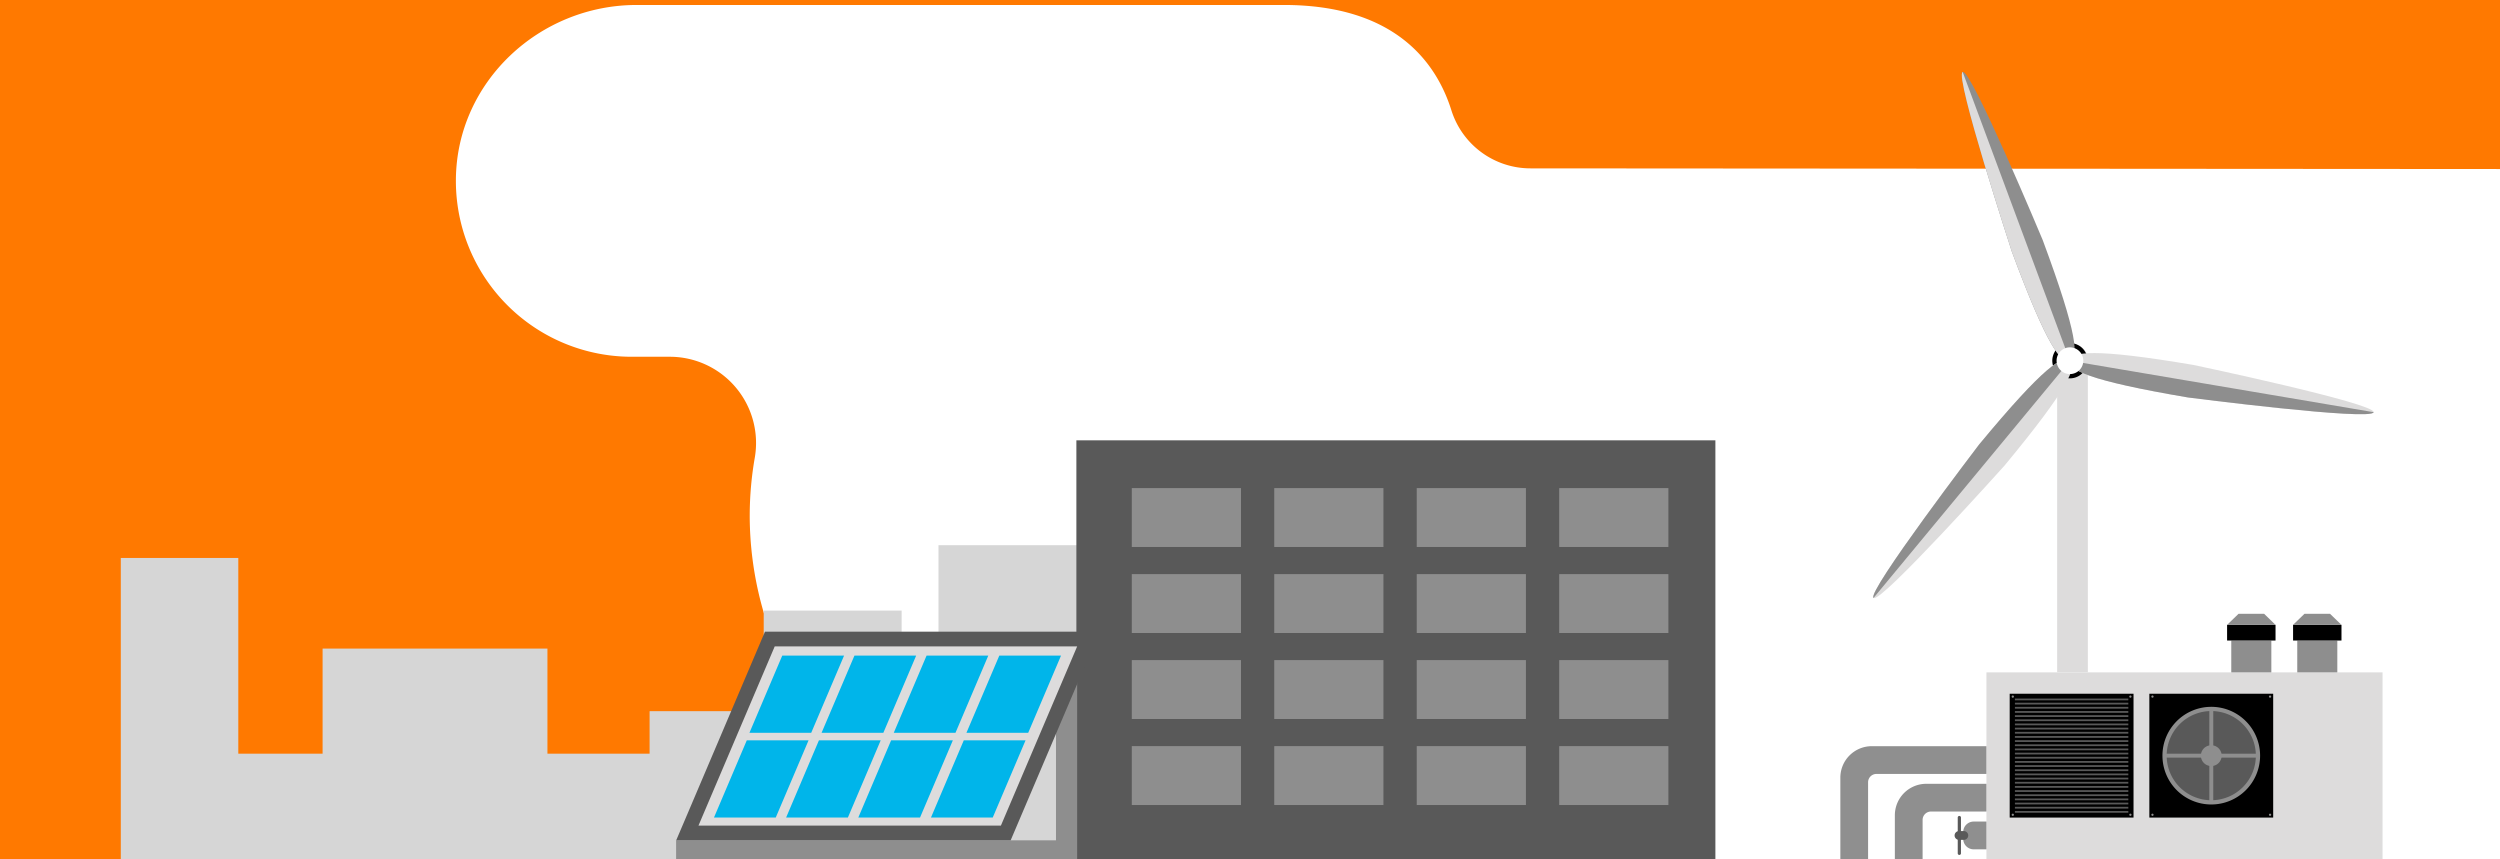 <svg xmlns="http://www.w3.org/2000/svg" xmlns:xlink="http://www.w3.org/1999/xlink" width="320" height="110" viewBox="0 0 320 110">
  <rect x="0" y="0" width="320" height="110" fill="#333333" stroke="none"/>
  <defs>
    <clipPath id="clip-path">
      <rect id="Rectangle_7279" data-name="Rectangle 7279" width="320" height="110" transform="translate(0 613)" fill="none"/>
    </clipPath>
  </defs>
  <g id="Groupe_de_masques_1" data-name="Groupe de masques 1" transform="translate(0 -613)" clip-path="url(#clip-path)">
    <g id="Groupe_5202" data-name="Groupe 5202">
      <rect id="Rectangle_6963" data-name="Rectangle 6963" width="370" height="148.68" transform="translate(-31 583.713)" fill="#ff7900"/>
      <g id="Groupe_1117" data-name="Groupe 1117" transform="translate(58.354 613.642)">
        <path id="Tracé_2533" data-name="Tracé 2533" d="M99.494,1038.466a22.506,22.506,0,0,0,22.523,22.748h4.846a11.038,11.038,0,0,1,10.893,12.893,43.487,43.487,0,0,0-.653,7.372,44.263,44.263,0,0,0,44.273,44.274H382.951a44.285,44.285,0,0,0,44.2-41.617c1.513-25.592-19.479-46.937-45.116-46.937l-145-.1a10.611,10.611,0,0,1-10.117-7.429c-1.887-6.011-7.108-13.485-21.43-13.485h-82.86C110.183,1016.187,99.621,1026.018,99.494,1038.466Z" transform="translate(-99.493 -1016.19)" fill="#fff"/>
      </g>
      <path id="Tracé_6255" data-name="Tracé 6255" d="M415.652,1162.725h15.041v25.053h10.791v-13.452h28.779v13.451h13.077v-5.44h14.606v-12.876H515.6v18.317h4.719v-26.687h28.645v19.253h19.063v13.318h9.432v6.938h32.417v5.207H415.833v-.21h-.181Z" transform="translate(-400.191 -478.307)" fill="#d6d6d6"/>
      <rect id="Rectangle_6908" data-name="Rectangle 6908" width="81.793" height="53.81" transform="translate(137.777 669.362)" fill="#595959"/>
      <rect id="Rectangle_6909" data-name="Rectangle 6909" width="13.976" height="7.539" transform="translate(144.869 675.476)" fill="#8e8e8e"/>
      <rect id="Rectangle_6910" data-name="Rectangle 6910" width="13.976" height="7.537" transform="translate(144.869 686.487)" fill="#8e8e8e"/>
      <rect id="Rectangle_6911" data-name="Rectangle 6911" width="13.976" height="7.539" transform="translate(144.869 697.493)" fill="#8e8e8e"/>
      <rect id="Rectangle_6912" data-name="Rectangle 6912" width="13.976" height="7.537" transform="translate(144.869 708.505)" fill="#8e8e8e"/>
      <rect id="Rectangle_6913" data-name="Rectangle 6913" width="13.976" height="7.539" transform="translate(163.105 675.476)" fill="#8e8e8e"/>
      <rect id="Rectangle_6914" data-name="Rectangle 6914" width="13.976" height="7.537" transform="translate(163.105 686.487)" fill="#8e8e8e"/>
      <rect id="Rectangle_6915" data-name="Rectangle 6915" width="13.976" height="7.539" transform="translate(163.105 697.493)" fill="#8e8e8e"/>
      <rect id="Rectangle_6916" data-name="Rectangle 6916" width="13.976" height="7.537" transform="translate(163.105 708.505)" fill="#8e8e8e"/>
      <rect id="Rectangle_6917" data-name="Rectangle 6917" width="13.976" height="7.539" transform="translate(181.342 675.476)" fill="#8e8e8e"/>
      <rect id="Rectangle_6918" data-name="Rectangle 6918" width="13.976" height="7.537" transform="translate(181.342 686.487)" fill="#8e8e8e"/>
      <rect id="Rectangle_6919" data-name="Rectangle 6919" width="13.976" height="7.539" transform="translate(181.342 697.493)" fill="#8e8e8e"/>
      <rect id="Rectangle_6920" data-name="Rectangle 6920" width="13.976" height="7.537" transform="translate(181.342 708.505)" fill="#8e8e8e"/>
      <rect id="Rectangle_6921" data-name="Rectangle 6921" width="13.976" height="7.539" transform="translate(199.578 675.476)" fill="#8e8e8e"/>
      <rect id="Rectangle_6922" data-name="Rectangle 6922" width="13.976" height="7.537" transform="translate(199.578 686.487)" fill="#8e8e8e"/>
      <rect id="Rectangle_6923" data-name="Rectangle 6923" width="13.976" height="7.539" transform="translate(199.578 697.493)" fill="#8e8e8e"/>
      <rect id="Rectangle_6924" data-name="Rectangle 6924" width="13.976" height="7.537" transform="translate(199.578 708.505)" fill="#8e8e8e"/>
      <rect id="Rectangle_6925" data-name="Rectangle 6925" width="50.703" height="24.089" transform="translate(254.264 699.063)" fill="#dddcdc"/>
      <path id="Tracé_6256" data-name="Tracé 6256" d="M895.088,1239.63h-3.551v-10.505a4.028,4.028,0,0,1,4.026-4.028h7.693v3.551h-7.1a1.072,1.072,0,0,0-1.066,1.066Z" transform="translate(-648.996 -511.771)" fill="#8f8f8f"/>
      <path id="Tracé_6257" data-name="Tracé 6257" d="M880.469,1232.874h-3.551v-13.84a4.028,4.028,0,0,1,4.025-4.028h14.67v3.554H881.535a1.068,1.068,0,0,0-1.066,1.064Z" transform="translate(-641.354 -506.495)" fill="#8f8f8f"/>
      <path id="Tracé_6258" data-name="Tracé 6258" d="M911.222,1238.781h1.626v-3.556h-1.626a1.344,1.344,0,0,0-1.345,1.343v.87a1.344,1.344,0,0,0,1.345,1.343" transform="translate(-658.586 -517.065)" fill="#8f8f8f"/>
      <path id="Tracé_6259" data-name="Tracé 6259" d="M908.13,1238.9h.621a.562.562,0,0,0,0-1.124h-.621a.562.562,0,0,0,0,1.124" transform="translate(-657.379 -518.398)" fill="#595959"/>
      <path id="Tracé_6260" data-name="Tracé 6260" d="M908.611,1238.712h0a.208.208,0,0,1-.207-.207v-4.579a.207.207,0,1,1,.414,0v4.579a.208.208,0,0,1-.207.207" transform="translate(-657.814 -516.278)" fill="#595959"/>
      <rect id="Rectangle_6926" data-name="Rectangle 6926" width="15.851" height="15.851" transform="translate(257.24 701.798)"/>
      <rect id="Rectangle_6927" data-name="Rectangle 6927" width="14.517" height="0.229" transform="translate(257.908 702.414)" fill="#595959"/>
      <rect id="Rectangle_6928" data-name="Rectangle 6928" width="14.517" height="0.229" transform="translate(257.908 702.947)" fill="#595959"/>
      <rect id="Rectangle_6929" data-name="Rectangle 6929" width="14.517" height="0.229" transform="translate(257.908 703.48)" fill="#595959"/>
      <rect id="Rectangle_6930" data-name="Rectangle 6930" width="14.517" height="0.229" transform="translate(257.908 704.013)" fill="#595959"/>
      <rect id="Rectangle_6931" data-name="Rectangle 6931" width="14.517" height="0.229" transform="translate(257.908 704.545)" fill="#595959"/>
      <rect id="Rectangle_6932" data-name="Rectangle 6932" width="14.517" height="0.229" transform="translate(257.908 705.078)" fill="#595959"/>
      <rect id="Rectangle_6933" data-name="Rectangle 6933" width="14.517" height="0.229" transform="translate(257.908 705.611)" fill="#595959"/>
      <rect id="Rectangle_6934" data-name="Rectangle 6934" width="14.517" height="0.229" transform="translate(257.908 706.145)" fill="#595959"/>
      <rect id="Rectangle_6935" data-name="Rectangle 6935" width="14.517" height="0.229" transform="translate(257.908 706.678)" fill="#595959"/>
      <rect id="Rectangle_6936" data-name="Rectangle 6936" width="14.517" height="0.229" transform="translate(257.908 707.211)" fill="#595959"/>
      <rect id="Rectangle_6937" data-name="Rectangle 6937" width="14.517" height="0.229" transform="translate(257.908 707.744)" fill="#595959"/>
      <rect id="Rectangle_6938" data-name="Rectangle 6938" width="14.517" height="0.229" transform="translate(257.908 708.277)" fill="#595959"/>
      <rect id="Rectangle_6939" data-name="Rectangle 6939" width="14.517" height="0.229" transform="translate(257.908 708.81)" fill="#595959"/>
      <rect id="Rectangle_6940" data-name="Rectangle 6940" width="14.517" height="0.229" transform="translate(257.908 709.342)" fill="#595959"/>
      <rect id="Rectangle_6941" data-name="Rectangle 6941" width="14.517" height="0.229" transform="translate(257.908 709.875)" fill="#595959"/>
      <rect id="Rectangle_6942" data-name="Rectangle 6942" width="14.517" height="0.229" transform="translate(257.908 710.408)" fill="#595959"/>
      <rect id="Rectangle_6943" data-name="Rectangle 6943" width="14.517" height="0.229" transform="translate(257.908 710.941)" fill="#595959"/>
      <rect id="Rectangle_6944" data-name="Rectangle 6944" width="14.517" height="0.229" transform="translate(257.908 711.475)" fill="#595959"/>
      <rect id="Rectangle_6945" data-name="Rectangle 6945" width="14.517" height="0.229" transform="translate(257.908 712.008)" fill="#595959"/>
      <rect id="Rectangle_6946" data-name="Rectangle 6946" width="14.517" height="0.229" transform="translate(257.908 712.541)" fill="#595959"/>
      <rect id="Rectangle_6947" data-name="Rectangle 6947" width="14.517" height="0.229" transform="translate(257.908 713.074)" fill="#595959"/>
      <rect id="Rectangle_6948" data-name="Rectangle 6948" width="14.517" height="0.229" transform="translate(257.908 713.607)" fill="#595959"/>
      <rect id="Rectangle_6949" data-name="Rectangle 6949" width="14.517" height="0.229" transform="translate(257.908 714.14)" fill="#595959"/>
      <rect id="Rectangle_6950" data-name="Rectangle 6950" width="14.517" height="0.229" transform="translate(257.908 714.673)" fill="#595959"/>
      <rect id="Rectangle_6951" data-name="Rectangle 6951" width="14.517" height="0.229" transform="translate(257.908 715.206)" fill="#595959"/>
      <rect id="Rectangle_6952" data-name="Rectangle 6952" width="14.517" height="0.229" transform="translate(257.908 715.738)" fill="#595959"/>
      <rect id="Rectangle_6953" data-name="Rectangle 6953" width="14.517" height="0.229" transform="translate(257.908 716.271)" fill="#595959"/>
      <rect id="Rectangle_6954" data-name="Rectangle 6954" width="14.517" height="0.229" transform="translate(257.908 716.805)" fill="#595959"/>
      <path id="Tracé_6261" data-name="Tracé 6261" d="M923.162,1201.547a.145.145,0,1,1-.144-.144.145.145,0,0,1,.144.144" transform="translate(-665.379 -499.383)" fill="#8e8e8e"/>
      <path id="Tracé_6262" data-name="Tracé 6262" d="M923.162,1233.248a.145.145,0,1,1-.144-.144.145.145,0,0,1,.144.144" transform="translate(-665.379 -515.957)" fill="#8e8e8e"/>
      <path id="Tracé_6263" data-name="Tracé 6263" d="M954.708,1201.547a.142.142,0,0,1-.142.144.144.144,0,0,1,0-.288.141.141,0,0,1,.142.144" transform="translate(-681.875 -499.383)" fill="#8e8e8e"/>
      <path id="Tracé_6264" data-name="Tracé 6264" d="M954.708,1233.248a.142.142,0,0,1-.142.144.144.144,0,0,1,0-.288.142.142,0,0,1,.142.144" transform="translate(-681.875 -515.957)" fill="#8e8e8e"/>
      <rect id="Rectangle_6955" data-name="Rectangle 6955" width="15.851" height="15.851" transform="translate(275.117 701.798)"/>
      <path id="Tracé_6265" data-name="Tracé 6265" d="M960.631,1201.547a.143.143,0,1,1-.144-.144.145.145,0,0,1,.144.144" transform="translate(-684.973 -499.383)" fill="#8e8e8e"/>
      <path id="Tracé_6266" data-name="Tracé 6266" d="M960.631,1233.248a.143.143,0,1,1-.144-.144.145.145,0,0,1,.144.144" transform="translate(-684.973 -515.957)" fill="#8e8e8e"/>
      <path id="Tracé_6267" data-name="Tracé 6267" d="M992.18,1201.547a.145.145,0,0,1-.144.144.144.144,0,0,1,0-.288.145.145,0,0,1,.144.144" transform="translate(-701.467 -499.383)" fill="#8e8e8e"/>
      <path id="Tracé_6268" data-name="Tracé 6268" d="M992.18,1233.248a.145.145,0,0,1-.144.144.144.144,0,0,1,0-.288.145.145,0,0,1,.144.144" transform="translate(-701.467 -515.957)" fill="#8e8e8e"/>
      <path id="Tracé_6269" data-name="Tracé 6269" d="M975.82,1210.7a6.25,6.25,0,1,1-6.252-6.248,6.25,6.25,0,0,1,6.252,6.248" transform="translate(-686.527 -500.978)" fill="#8e8e8e"/>
      <path id="Tracé_6270" data-name="Tracé 6270" d="M975.869,1211.291a5.708,5.708,0,1,1-5.708-5.708,5.707,5.707,0,0,1,5.708,5.708" transform="translate(-687.119 -501.568)" fill="#595959"/>
      <path id="Tracé_6271" data-name="Tracé 6271" d="M976.287,1216.089a1.33,1.33,0,1,1-1.329-1.329,1.329,1.329,0,0,1,1.329,1.329" transform="translate(-691.914 -506.366)" fill="#8e8e8e"/>
      <rect id="Rectangle_6956" data-name="Rectangle 6956" width="11.623" height="0.502" transform="translate(277.232 709.473)" fill="#8e8e8e"/>
      <rect id="Rectangle_6957" data-name="Rectangle 6957" width="0.504" height="11.623" transform="translate(282.793 703.911)" fill="#8e8e8e"/>
      <rect id="Rectangle_6958" data-name="Rectangle 6958" width="5.128" height="4.075" transform="translate(294.049 694.988)" fill="#8e8e8e"/>
      <rect id="Rectangle_6959" data-name="Rectangle 6959" width="6.196" height="2.006" transform="translate(293.514 692.981)"/>
      <path id="Tracé_6272" data-name="Tracé 6272" d="M1004.554,1180.914h-6.2l1.464-1.414h3.272Z" transform="translate(-704.846 -487.932)" fill="#8e8e8e"/>
      <rect id="Rectangle_6960" data-name="Rectangle 6960" width="5.128" height="4.075" transform="translate(285.604 694.988)" fill="#8e8e8e"/>
      <rect id="Rectangle_6961" data-name="Rectangle 6961" width="6.2" height="2.006" transform="translate(285.068 692.981)"/>
      <path id="Tracé_6273" data-name="Tracé 6273" d="M986.861,1180.914h-6.2l1.464-1.414H985.4Z" transform="translate(-695.592 -487.932)" fill="#8e8e8e"/>
      <g id="Groupe_5121" data-name="Groupe 5121" transform="translate(86.543 693.853)">
        <path id="Tracé_4636" data-name="Tracé 4636" d="M613.239,1188.24v24.822H564.616v2.611h51.333V1188.24Z" transform="translate(-564.616 -1186.354)" fill="#8e8e8e"/>
        <path id="Tracé_4637" data-name="Tracé 4637" d="M567.63,1211.085l10.561-24.824h40.762l-10.566,24.824Z" transform="translate(-566.192 -1185.319)" fill="#dddcdc"/>
        <path id="Tracé_4638" data-name="Tracé 4638" d="M615.961,1186.174l-9.761,22.935H567.489l9.76-22.935Zm2.852-1.887H576l-.488,1.147-9.756,22.937-1.12,2.625h42.812l.488-1.147,9.761-22.937Z" transform="translate(-564.627 -1184.287)" fill="#595959"/>
        <path id="Tracé_4639" data-name="Tracé 4639" d="M592.194,1200.583h-7.907l4.2-9.882H596.4Z" transform="translate(-574.9 -1187.641)" fill="#00b5ea"/>
        <path id="Tracé_4640" data-name="Tracé 4640" d="M611.544,1200.583h-7.907l4.208-9.882h7.9Z" transform="translate(-585.017 -1187.641)" fill="#00b5ea"/>
        <path id="Tracé_4641" data-name="Tracé 4641" d="M630.9,1200.583H623l4.2-9.882h7.9Z" transform="translate(-595.14 -1187.641)" fill="#00b5ea"/>
        <path id="Tracé_4642" data-name="Tracé 4642" d="M582.677,1223.325H574.77l4.2-9.882h7.907Z" transform="translate(-569.925 -1199.531)" fill="#00b5ea"/>
        <path id="Tracé_4643" data-name="Tracé 4643" d="M602.028,1223.325h-7.907l4.2-9.882h7.907Z" transform="translate(-580.042 -1199.531)" fill="#00b5ea"/>
        <path id="Tracé_4644" data-name="Tracé 4644" d="M621.384,1223.325h-7.9l4.2-9.882h7.9Z" transform="translate(-590.164 -1199.531)" fill="#00b5ea"/>
        <path id="Tracé_4645" data-name="Tracé 4645" d="M650.4,1200.583h-7.907l4.208-9.882h7.9Z" transform="translate(-605.331 -1187.641)" fill="#00b5ea"/>
        <path id="Tracé_4646" data-name="Tracé 4646" d="M640.883,1223.325h-7.907l4.2-9.882h7.907Z" transform="translate(-600.356 -1199.531)" fill="#00b5ea"/>
      </g>
      <path id="Tracé_6274" data-name="Tracé 6274" d="M935.069,1149.2v-39.991a1.966,1.966,0,1,1,3.931,0V1149.2Z" transform="translate(-671.756 -450.154)" fill="#dddcdc"/>
      <path id="Tracé_6275" data-name="Tracé 6275" d="M937.768,1110.572a2.257,2.257,0,1,1-.3-3.178,2.255,2.255,0,0,1,.3,3.178" transform="translate(-671.078 -449.961)"/>
      <path id="Tracé_6276" data-name="Tracé 6276" d="M899.287,1122.149c8.366-10.1,10.727-11.471,11.629-10.727s-.007,3.319-8.373,13.421c0,0-15.873,17.69-16.771,16.946s13.515-19.641,13.515-19.641" transform="translate(-645.961 -452.25)" fill="#dddcdc"/>
      <path id="Tracé_6277" data-name="Tracé 6277" d="M885.773,1141.79c-.9-.744,13.516-19.641,13.516-19.641,8.366-10.1,10.727-11.471,11.625-10.727Z" transform="translate(-645.963 -452.25)" fill="#8e8e8e"/>
      <path id="Tracé_6278" data-name="Tracé 6278" d="M953.6,1115.231c-12.933-2.193-15.3-3.554-15.1-4.7s2.876-1.652,15.81.54c0,0,23.257,4.9,23.064,6.051s-23.77-1.887-23.77-1.887" transform="translate(-673.541 -451.356)" fill="#dddcdc"/>
      <path id="Tracé_6279" data-name="Tracé 6279" d="M977.367,1118.195c-.2,1.15-23.769-1.887-23.769-1.887-12.934-2.193-15.3-3.554-15.1-4.7Z" transform="translate(-673.541 -452.434)" fill="#8e8e8e"/>
      <path id="Tracé_6280" data-name="Tracé 6280" d="M915.906,1057.146c4.567,12.3,6.342,14.365,7.44,13.962s1.084-3.136-3.483-15.431c0,0-9.159-21.935-10.246-21.528s6.29,23,6.29,23" transform="translate(-658.391 -411.936)" fill="#8e8e8e"/>
      <path id="Tracé_6281" data-name="Tracé 6281" d="M909.614,1034.154c-1.091.407,6.29,23,6.29,23,4.567,12.295,6.342,14.368,7.44,13.961Z" transform="translate(-658.391 -411.94)" fill="#dddcdc"/>
      <path id="Tracé_6282" data-name="Tracé 6282" d="M937.95,1110.823a1.71,1.71,0,1,1-.225-2.406,1.712,1.712,0,0,1,.225,2.406" transform="translate(-671.68 -450.562)" fill="#fff"/>
    </g>
  </g>
</svg>
